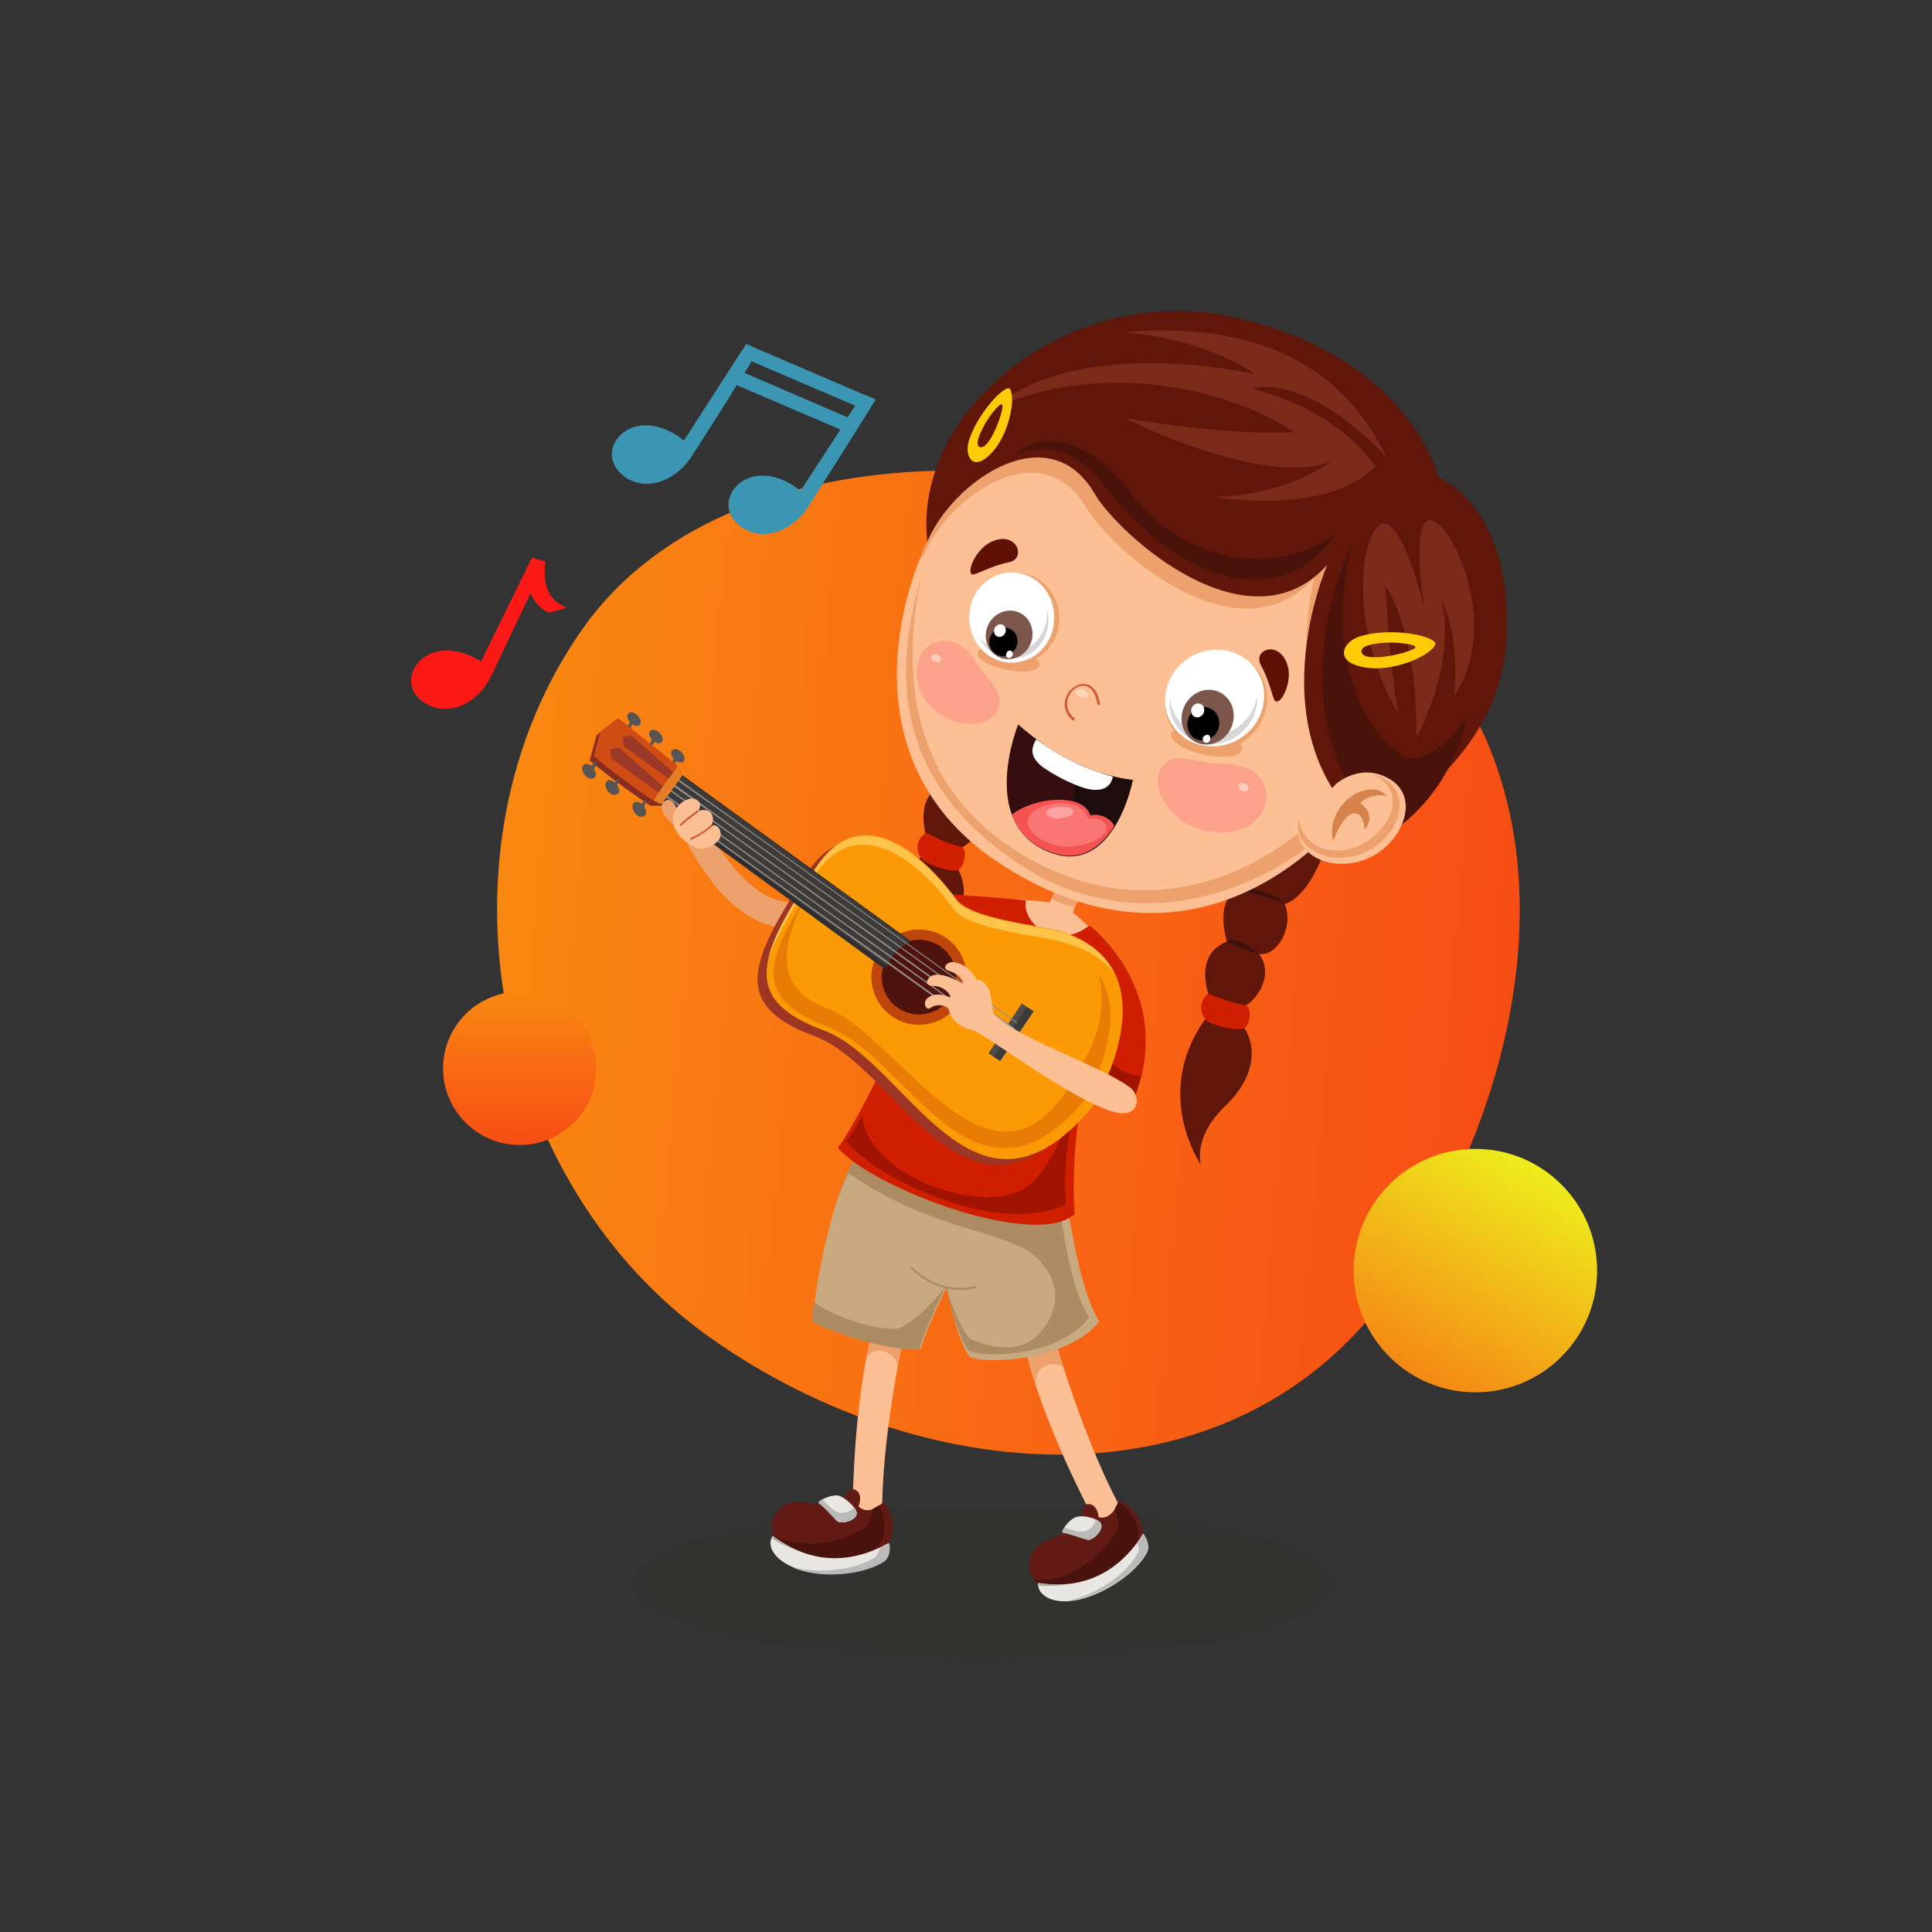 <svg version="1.1" id="Слой_1" xmlns="http://www.w3.org/2000/svg" x="0" y="0" viewBox="0 0 300 300" width="300" height="300" xml:space="preserve"><rect x="0" y="0" width="300" height="300" fill="#333333" stroke="none"/><style>.st4{fill:#601609}.st5{fill:#3e110c}.st6{fill:#cf1f00}.st7{fill:#fdbf94}.st8{fill:#eda16c}.st9{fill:#621b14}.st10{fill:#1a1a1a}.st11{fill:#4a120d}.st12{fill:#e8e7e2}.st13{fill:#a8a8a8}.st14{fill:#bababa}.st16{fill:#ad8b63}.st19{fill:#595454}.st27{fill:#3d3a3a}.st34{fill:#d15933}.st35{fill:#fca28a}.st36{fill:#fdcdbd}.st44{fill:#fff}.st45{fill:#d6d6d6}.st46{fill:#7c554b}</style><ellipse cx="152.6" cy="245.9" rx="54.2" ry="11.6" style="opacity:5.000000e-02;fill:#201600"/><linearGradient id="SVGID_1_" gradientUnits="userSpaceOnUse" x1="117.713" y1="-407.67" x2="38.312" y2="-545.196" gradientTransform="rotate(125.254 -45.092 -143.391)"><stop offset="0" style="stop-color:#f98811"/><stop offset="1" style="stop-color:#f74d15"/></linearGradient><path d="M212.2 92.2c34.1 24.1 28 73.9 3.9 108s-71.5 31.7-105.7 7.6-44-76.1-19.9-110.2 87.5-29.5 121.7-5.4" style="fill:url(#SVGID_1_)"/><linearGradient id="SVGID_2_" gradientUnits="userSpaceOnUse" x1="80.722" y1="153.948" x2="80.722" y2="177.808"><stop offset="0" style="stop-color:#f98811"/><stop offset="1" style="stop-color:#f74d15"/></linearGradient><circle cx="80.7" cy="165.9" r="11.9" style="fill:url(#SVGID_2_)"/><linearGradient id="SVGID_3_" gradientUnits="userSpaceOnUse" x1="238.55" y1="180.956" x2="219.643" y2="213.704"><stop offset="0" style="stop-color:#eeed1b"/><stop offset="1" style="stop-color:#f58815"/></linearGradient><circle cx="229.1" cy="197.3" r="18.9" style="fill:url(#SVGID_3_)"/><path class="st4" d="M167.2 96.8s-3.5 17.6-10.6 19.6c1.2 3.8-2 8.2-4.6 7.4 2.2 3.6-1.1 7.5-3.4 8.1-2.3.3-4.7-1.8-4.7-1.8s-2.4-6.9 3.3-8.6c-.7-3.5-.3-6.7 2.4-8.2-.7-4.7-2.4-10.7-2.4-10.7z"/><path class="st5" d="M156.7 116.2s-2.3-2.4-7-2.9c1.2.9 7 2.9 7 2.9"/><path class="st4" d="M148.2 134.2c2.4 2.9 2.2 8.3-3.3 12.8s-4.4 8.8-4.4 8.8-7.1-12.1 3-23.3c2.5.7 4.7 1.7 4.7 1.7"/><path class="st6" d="M149.4 131.5c.9.8.2 3.2-.6 3.6-1 .4-5.1-.8-5.8-1.9-1.6-2.4.8-3.9.8-3.9s3.3 1.8 5.6 2.2"/><path class="st5" d="M152 123.7c-2.8-2.7-4.2-2.7-4.8-2.3 1 .8 4.8 2.3 4.8 2.3"/><path class="st7" d="M170.5 237.1s-7.8-14.1-10.9-26.2c0-.1 0-.2-.1-.3-.1-.5-.2-1-.4-1.5 2-.5 4.7-1.1 4.7-1.1s4.8 16.8 10.9 27.4c-.2.2-.5.4-.8.6-1.6 1.1-3.4 1.1-3.4 1.1"/><path class="st8" d="M159.6 210.9c0-.1 0-.2-.1-.3-.1-.5-.2-1-.4-1.5 2-.5 4.7-1.1 4.7-1.1s.5 1.7 1.3 4.3c-1.8-1.2-5-.2-4.1 3.7-.4-1.8-.9-3.4-1.4-5.1"/><path class="st9" d="M173.7 233c1.9.5 4.1 3.4 3.7 5.9-1.4 3.6-7.5 8.9-13.1 8.2-5.1-.6-5.3-4.7-3.4-6.8 1.5-1.7 6-1.6 7.2-5.6 0-1.5 2.2-1.8 2.5.9 2.3.5 3.1-2.6 3.1-2.6"/><path class="st10" d="M169 233.5c-.1.1-.3.1-.5.2.2-.1.3-.2.5-.2"/><path class="st11" d="M160.7 245.3c5.5.6 11.6-4.6 12.9-8.2.1-.9-.1-1.9-.5-2.8.2-.4.4-.7.5-1 1.8.8 3.5 3.4 3.2 5.7-1.1 2.8-5 6.6-9.3 7.8-1 .2-2.1.3-3.1.2-1.8-.2-3-.8-3.7-1.7"/><path class="st12" d="M177.5 238.2s1.1 1.3.7 2.7c-1.7 3.5-7.2 6.9-11.2 7.6s-6-1.1-5.8-2.7c4.3.7 11.2.4 16.3-7.6"/><path class="st13" d="M161.3 246.2v-.4c1.2.2 2.7.3 4.3.2-1.5.3-3 .3-4.3.2"/><path class="st14" d="M176.7 241.1c.2-.6.1-1.1-.1-1.6.3-.4.6-.9.9-1.4 0 0 1.1 1.3.7 2.7-1.7 3.5-7.2 6.9-11.2 7.6-.4.1-.7.1-1.1.1 4-.7 9.1-4 10.8-7.4"/><path class="st12" d="M170.6 236.2c1.4.9-.9 3.1-1.7 2.9-1.2-.3-2.9-1-3.9-1.1-.2-.5 1.3-2.4 2.4-2.5 1-.2 2.5.2 3.2.7"/><path class="st14" d="M168.3 237.8c.6 0 1.8-.9 1.8-1.9.2.1.4.2.5.3 1.4.9-.9 3.1-1.7 2.9-1.2-.3-2.9-1-3.9-1.1-.1-.2 0-.5.3-.8.8.2 1.7.7 3 .6"/><path class="st7" d="M135 208.6c.1-.5.2-1 .4-1.5 0-.1 0-.2.1-.3.1-.5.3-1 .4-1.5 2 .6 4.6 1.3 4.6 1.3s-3.8 17.1-3.5 29.3c-.3.1-.6.1-1 .2h-.9c-1.5-.1-2.7-.7-2.7-.7s-.1-14.9 2.6-26.8"/><path class="st8" d="M134.5 210.8c.1-.7.3-1.5.5-2.2.1-.5.2-1 .4-1.5 0-.1 0-.2.1-.3.1-.5.3-1 .4-1.5 2 .6 4.6 1.3 4.6 1.3s-.5 2.2-1.1 5.6c-.2-2-3.1-3.6-4.9-1.4"/><path class="st9" d="M137.2 233.2c1.4 1.4 2 4.9.5 6.9-2.9 2.5-10.9 4.2-15.4 1-4.2-3-2.4-6.7.2-7.7 2.1-.8 6 1.5 9-1.5.7-1.3 2.8-.5 1.8 2 1.7 1.7 3.9-.7 3.9-.7"/><path class="st10" d="M132.8 231.4c-.2 0-.3 0-.5-.1.2 0 .4 0 .5.1"/><path class="st11" d="M122.2 241.1c-1.3-.9-2-1.9-2.3-2.8 4.6 2.7 11.9 1.1 14.7-1.4.5-.7.8-1.7.9-2.6.4-.2.7-.4 1-.6 1 1.6 1.3 4.6 0 6.3-1.8 1.6-5.6 2.8-9.2 2.7-1.9-.1-3.6-.6-5.1-1.6"/><path class="st12" d="M138 239.6s.4 1.7-.7 2.7c-3.2 2.2-9.6 2.7-13.5 1.3-3.8-1.3-4.8-3.8-3.8-5.1 3.5 2.6 9.7 5.7 18 1.1"/><path class="st13" d="M119.9 238.9c.1-.1.1-.2.2-.3 1 .8 2.2 1.6 3.7 2.2-1.5-.5-2.8-1.2-3.9-1.9"/><path class="st14" d="M135.9 241.8c.4-.4.6-1 .7-1.4.5-.2 1-.5 1.5-.7 0 0 .4 1.7-.7 2.7-3.2 2.2-9.6 2.7-13.5 1.3-.4-.1-.7-.3-1-.4 3.9 1.1 9.9.6 13-1.5"/><path class="st12" d="M132.9 234.5c.8 1.5-2.3 2.3-2.9 1.7-.9-.9-2.1-2.3-2.9-2.8 0-.5 2.3-1.5 3.3-1.1s2.1 1.5 2.5 2.2"/><path class="st14" d="M130.1 234.8c.5.3 2 .1 2.5-.8.1.2.3.3.3.5.8 1.5-2.3 2.3-2.9 1.7-.9-.9-2.1-2.3-2.9-2.8 0-.2.3-.4.6-.6.7.7 1.3 1.5 2.4 2"/><path d="M165.7 187.8c.7 1.8 1.7 12 5 17.4-4.5 5.8-16.9 6.8-20.1 5.5-2-2.3-3.6-10.8-3.6-10.8s-3.5 7-4 9.6c-4.6.5-15.7-3.2-16.8-4.5.3-4.7 2.9-20.1 7.2-26.1 12.5 4.5 32.3 8.9 32.3 8.9" style="fill:#c9a97f"/><path class="st16" d="M163.1 204.5c2.7-5.8-2.6-10-4.4-10.8-7.5-3.4-15.4-3.6-26.9-11.5-.8 1.5-1.5 3.3-2.1 5.1 1-3.4 2.3-6.4 3.7-8.4 12.5 4.5 31 8.9 31 8.9.7 1.8 1.4 11.4 4.7 16.8-4.5 5.8-15.4 6.4-18.6 5.2-2-2.3-3.6-10-3.6-10s1.7 5.8 3.7 8.1c3.2 1.3 9.4 3.3 12.5-3.4"/><path class="st16" d="M126.4 202.1c1.3 1.4 8.6 4.6 13.1 4.2 3.1-1.2 7.3-6.4 7.3-6.4s-3.5 7-4 9.6c-4.6.5-15.7-3.2-16.8-4.5.2-.8.3-1.8.4-2.9"/><path class="st16" d="M149.1 200.3c1.4 0 2.3-.3 2.4-.3s.1-.1.1-.2-.1-.1-.2-.1-5.2 1.6-9.8-3c-.1-.1-.2-.1-.2 0-.1.1-.1.2 0 .2 2.7 2.8 5.7 3.4 7.7 3.4"/><path class="st8" d="M126.4 138.7c-1.6 1.3-8.6 5.5-18.1-12.8-1.1.7-3.2 1.7-3.2 1.7s9.3 23.2 23.6 14.5c-.1-1.7-2.3-3.4-2.3-3.4"/><path class="st7" d="M169.9 144.8s-1.4-1.6-3.3-3.1c.7-2.3 2.1-3.8 2.1-3.8l-3.2-2s-1.9 2.7-2.5 4.2c-2.1-.2-5.4-.5-5.4-.5s2 10.8 12.3 5.2"/><path class="st8" d="m165.5 135.9 3.2 2s-1.1 1.2-1.8 3c-1.4-.3-2.6-.8-3.7-1.3.8-1.5 2.3-3.7 2.3-3.7"/><path class="st6" d="M169.2 143.7s13.2 10.1 7.1 26.4c-3-.2-7.4-4-7.4-4s-2.9 11.2-2 22.4c-6.1 5.6-31.7-4.1-36.8-10.3 3.1-3.7 13-24.6 14.7-29.8-4.4-.5-9.2-2-9.2-2s.5-5.4.8-8.3c4.9.2 17.3 1.2 22.9 1.7-.7 3.4 4.5 8 9.9 3.9"/><path d="M177.9 161.5v.1zm-39.2-16.6c1.2 1.2 4.7 2.4 6.8 1.7-.4 1.3-1.3 3.4-2.4 5.8.8-1.8 1.3-3.2 1.6-4.2-4.4-.5-9.2-2-9.2-2s.5-5.4.8-8.3c.7 0 1.6.1 2.5.1-2.4 2.6-1.3 5.7-.1 6.9m39.1 14.5c0-.2 0-.4-.1-.7.1.2.1.5.1.7m-8.5-15.4s7.1 5.2 8.4 14.4c-1.3-9.1-8.4-14.4-8.4-14.4m8.2 21.7c0-.1 0-.2.1-.3-.1.1-.1.2-.1.3m.4-5.2v-.4z" style="fill:#3c7a4d"/><path d="M133.9 173.2c.8 9.8 20.1 16.2 26.2 10.6 5.6-4.7 10-23 10-23s1.5 5.9 7.1 6.3c.1-.3.2-.7.2-1-.3 1.3-.6 2.6-1.2 4-3-.2-7.4-4-7.4-4s-4.2 9.7-3.3 20.9c-10.2 5-29-3.6-34.1-9.8.6-.8 1.5-2.2 2.5-4" style="fill:#a01301"/><path class="st19" d="m104.3 118.5.3-.7s-.5-.6-.4-1c.1-.5.7-.7 1.4-.2.5.4 1 1.2.5 1.7-.3.3-1.1-.1-1.1-.1l-.4.7zm-3.4-3 .3-.7s-.5-.6-.4-1c.1-.5.7-.7 1.4-.2.5.4 1 1.2.5 1.7-.3.3-1.1-.1-1.1-.1l-.4.7zm-3.5-2.7.4-.7s-.5-.6-.4-1c.1-.5.7-.7 1.4-.2.5.4 1 1.2.5 1.7-.3.3-1.1-.1-1.1-.1l-.4.7z"/><path d="M147.2 140.7s-12.9-18.9-21.9-5.1-11.8 20.5 1.2 25.3 23.3 33.8 41.7 11.9c0 0 13.4-21.5-4.9-27.3-2.9-.9-13.5-1.8-16.1-4.8" style="fill:#9c3524"/><path d="M148.6 139.8s-12.9-18.9-21.9-5.1-11.8 20.5 1.2 25.3 23.3 33.8 41.7 11.9c0 0 13.4-21.5-4.9-27.3-2.9-.9-13.5-1.8-16.1-4.8" style="fill:#fc9a05"/><path d="M164.3 146.1c-3-.8-13.6-1.8-16.1-4.8 0 0-12.9-18.9-21.9-5.1-3.3 5.1-5.8 9.2-7 12.6.9-3.7 3.6-8.3 7.4-14 9-13.8 21.9 5.1 21.9 5.1 2.6 3 13.2 3.9 16.1 4.8 4.5 1.4 7.1 3.8 8.4 6.6-1.6-2.3-4.4-4.1-8.8-5.2" style="fill:#fec449"/><path d="M125.1 139.3c-3.6 7.2-5.2 14.1 3.2 17.2 11.2 4 26.1 33.4 38.6 10.7 2-3.6 5.2-8 3.8-15.8 5 7.9-2.5 19.7-2.5 19.7-17 19.8-27.2-7-39.6-11.6-11.3-4.3-10.1-9.8-3.5-20.2" style="fill:#e87c05"/><circle transform="rotate(-65.052 142.724 151.708)" cx="142.7" cy="151.7" style="fill:#be460d" r="7.4"/><circle transform="rotate(-65.039 142.719 151.709)" cx="142.7" cy="151.7" style="fill:#4f130e" r="5.8"/><path transform="rotate(-56.151 156.97 160.262)" style="fill:#4f4b4b" d="M152.3 159.2h9.3v2.2h-9.3z"/><path class="st27" d="m154.3 164.1 1 .6 5.2-7.7-1.1-.6z"/><path d="M91.6 118.1c.6.6 5.6 4.5 9.4 7h1.6l3.3-4.7c-.2-.5-.6-1.3-.9-1.7-3.1-2.5-7.3-5.8-9-7.2-1 .7-2 1.5-3.4 2.6-.5 2-.7 3.1-1 4" style="fill:#cf4d15"/><path d="M96.9 115.9c.5.4 7.8 5.7 8.1 5.8l.6-.8c-.3-.3-6.3-5.6-7.6-6.7-.4.1-.8.1-1.3.2 0 .8.1 1.2.2 1.5m-1.9 1.9c.5.4 7.8 5.7 8.1 5.8l.6-.8c-.3-.3-6.3-5.6-7.6-6.7-.4.1-.8.1-1.3.2 0 .7.1 1.1.2 1.5" style="fill:#9c3827"/><path d="M93.2 113.8c-.5 1.7-.7 2.6-1 3.6.6.6 5.6 4.6 9.4 7h1.5l-.5.7H101c-3.8-2.5-8.8-6.4-9.4-7 .2-1 .5-2 1.1-3.9.2-.1.3-.2.5-.4" style="fill:#862d1f"/><path d="M141.4 146.1 106 120.4s-2.2 1.2-3.4 4.7l34.8 25.4s1-2.9 4-4.4" style="fill:#2f2d2d"/><path class="st27" d="m141.3 146.2-35.4-25.7s-1.7.7-2.8 4.2l34.8 25.4c0-.1.4-2.5 3.4-3.9"/><path d="m157.9 158.9.1-.1-8.3-6c-5-3.6-11.6-8.3-18.3-13.1-13.3-9.5-26.6-19.1-26.6-19.1h-.1v.1l-.1.1c2.1 1.3 53.1 37.9 53.3 38.1m-.5.9.1-.1c0-.1 0-.1-8.3-6-5-3.6-11.6-8.3-18.3-13.1-13.3-9.5-26.6-19.1-26.6-19.1l-.1.1v.1l-.1.1c2 1.1 53 37.8 53.3 38m-.6.9.1-.1c0-.1 0-.1-8.3-6.1-5-3.6-11.6-8.3-18.3-13.1-13.3-9.5-26.6-19.1-26.6-19.1h-.1v.1l-.1.1h.1c1.9 1.3 52.9 38 53.2 38.2m-.6.8.1-.1c0-.1 0-.1-8.3-6-5-3.6-11.6-8.4-18.3-13.1-13.3-9.5-26.6-19.1-26.6-19.1h-.1v.1l-.1.1c2 1.3 53 37.9 53.3 38.1m-.6.9.1-.1c0-.1 0-.1-8.3-6.1-5-3.6-11.6-8.4-18.3-13.1-13.3-9.5-26.6-19.1-26.6-19.1h-.1v.1l-.1.1c2 1.3 53 38 53.3 38.2" style="fill:#94918d"/><path d="M105.6 119.8c.1.2.2.5.3.7l-3.2 4.4-1.2-.6c1.1-1.9 3.7-5.2 3.7-5.2z" style="fill:#e47d24"/><path class="st19" d="m92.7 118.6-.5.8s.5.7.3 1.1c-.2.5-.9.6-1.5.1-.5-.5-.9-1.4-.3-1.9.4-.3 1.2.2 1.2.2l.5-.7zm3.5 2.5-.4.8s.5.7.3 1.1c-.2.5-.9.6-1.5.1-.5-.5-.9-1.4-.3-1.9.4-.3 1.2.3 1.2.3l.5-.7zm4.2 3.3-.4.8s.5.7.3 1.2-.9.6-1.5.1c-.5-.5-.9-1.4-.3-1.9.4-.3 1.2.2 1.2.2l.5-.7z"/><path class="st7" d="M175.4 168.8c1.8 1.2 1.8 5.3-3 3.7-6.8-2.3-18.4-11.2-21.2-12.5-2.4-.4-3.6-2-3.8-3s-2-1.2-2.9-.5c-.7.5-1.2-.7-.6-1.4.8-.8 2.1-.9 3.7-.2-.1-.8-1.3-1.8-2.6-1.8-1.6 0-1.2-1.3 0-1.7 1.3-.3 3.3.6 4.5 1.4.1-.8-.9-1.6-2-2-1.4-.3-.6-1.5.6-1.4 1.7.3 2.8 1.3 3.5 2.7 1.1-.1 1.9 1.2 2.1 2s.4 2.1.6 3.3c3.8 4 16.1 7.8 21.1 11.4"/><path class="st8" d="M104.6 128.1s-2.9-2.3-1.5-3.6c1.5-1.3 2.4 2.2 2.4 2.2z"/><path class="st7" d="M104.6 126.5c.4-1.7 2.5-3 3.6-2.3.6.3.7 1.2.1 1.8 2.2-.9 2.9 1.1 2.1 2.2 1.4-.4 1.8 1.4 1.3 2.1-.7.9-1.8 1.7-3.3 1.4-1.6-.4-4.5-2.7-3.8-5.2"/><path class="st34" d="M105.8 128.2s.1 0 .1-.1c0 0 .5-.5 2.5-2 .1-.1.1-.2 0-.2-.1-.1-.2-.1-.2 0-2.1 1.5-2.5 2-2.6 2.1s-.1.2 0 .2zm1.5 2.2c.1 0 2-.9 3.3-2.1.1-.1.1-.2 0-.2-.1-.1-.2-.1-.2 0-1.2 1.2-3.1 2-3.1 2-.1 0-.1.1-.1.2-.1.1 0 .1.1.1"/><path class="st4" d="M208.5 120s-2.1 17.9-9 20.4c1.5 3.7-1.4 8.3-4 7.7 2.5 3.4-.5 7.6-2.8 8.4-2.2.5-4.8-1.4-4.8-1.4s-2.9-6.7 2.6-8.9c-.9-3.4-.9-6.7 1.8-8.3-1.1-4.6-3.3-10.5-3.3-10.5z"/><path class="st5" d="M199.5 140.2s-2.5-2.2-7.2-2.4c1.3.8 7.2 2.4 7.2 2.4"/><path class="st4" d="M192.5 158.8c2.7 2.7 2.9 8.1-2.3 13-5.1 4.9-3.7 9.1-3.7 9.1s-8-11.5 1.2-23.4c2.5.5 4.8 1.3 4.8 1.3"/><path class="st6" d="M193.5 156.1c1 .7.5 3.1-.3 3.6-1 .4-5.2-.4-6-1.4-1.8-2.3.4-4 .4-4s3.6 1.5 5.9 1.8"/><path class="st5" d="M195.5 148.1c-3-2.4-4.4-2.3-5-1.9 1 .7 5 1.9 5 1.9"/><path class="st7" d="M147.5 78c-6.8 9.1-17.9 39.9 8.4 56.5 26.1 16.6 48.2 2.1 59.1-16.3 13.1-22.1-.7-43.2-16.6-51.1-25-12.3-41.8-1.3-50.9 10.9"/><path class="st8" d="M147.5 78c9.1-12.2 26-23.2 50.9-10.9 16 7.9 29.8 29 16.6 51.1q-2.1 3.6-4.8 6.9c-11.5-15.5-6.1-35.4-6.1-35.4-12 13.3-31.7-4.6-35.3-10.7-7.1-12.2-21.6-1.9-25.4 7.3l-.6.6c1.5-3.8 3.2-6.9 4.7-8.9"/><path class="st35" d="M155 110.1c-.9 2.5-5.3 3.2-8.9.9-3.5-2.3-4.5-6.1-3.2-9.1 1.2-2.7 5.5-3.8 8.3.4 2.6 3.9 4.7 5.1 3.8 7.8"/><ellipse transform="rotate(-67.98 145.381 102.238)" class="st36" cx="145.4" cy="102.2" rx=".6" ry=".8"/><ellipse transform="rotate(-68.007 167.993 107.698)" cx="168" cy="107.7" rx=".6" ry="1" style="fill:#fdd5b8"/><path class="st35" d="M196.2 125.6c-1.5 3.4-5.7 4.5-10.3 3-4.4-1.5-7.5-6.5-5.5-9.4 1.9-2.8 3.9-.8 9.6-.6 5.5.1 7.7 3.6 6.2 7"/><ellipse transform="rotate(-66.09 193.06 122.281)" class="st36" cx="193.1" cy="122.3" rx=".6" ry=".8"/><path d="M153.8 84.2c4-2 5.7 2.5 2.9 3.1-3 .6-5.3 2.1-5.8 1.9-.8-.6.7-3.9 2.9-5m46.2 19.4c-1.1-4.4-5.6-2.8-4.2-.3 1.5 2.7 1.8 5.5 2.3 5.6.9.4 2.5-2.9 1.9-5.3" style="fill:#601002"/><path class="st8" d="M215.6 117.5c3.5-6.3 3.7-12.6 1.8-18.5.5 4.7-.5 10.7-3.2 15.6-10.2 18.3-34 32.7-57.5 16.8-16.2-10.9-16.5-29-13.6-42-3.8 13.1-5.4 29.9 13.3 43.5 22 16.3 49 2.9 59.2-15.4"/><path d="M158.1 112.5s-6.1 14.9 4.3 19.6c10.5 4.7 13.5-11 13.5-11s-8.5-.4-17.8-8.6" style="fill:#360e0f"/><path d="M167.3 118.6c-.8 3.9-1.2 9.6 2.4 13.3 4.7-2.9 6.2-10.8 6.2-10.8s-3.5-.2-8.6-2.5" style="fill:#1d0c0c"/><path d="M157.1 126.5c.9 2.3 2.5 4.3 5.3 5.5 5.2 2.3 8.5-.4 10.6-3.7-.2-.8-1.7-2.1-3.7-1.7-1-3.4-8.4-3-12.2-.1" style="fill:#f55452"/><path d="M171.3 127.6c-.7-.6-1.8-.6-2.4-.5-.2-.7-.6-1.6-2.2-2.1-4-1.2-10.1 1.7-5.4 5.1s12.7-.4 10-2.5" style="fill:#fa7674"/><path d="M162.8 125.7c1.1-.6 3.4-.6 3.8.1.5.8-1.6 1.4-2.9 1.3-1.2-.2-1.6-1-.9-1.4" style="fill:#fba2a2"/><path class="st44" d="M160.9 114.8c-.9 1.5-.9 2.8 1 4.3 1.8 1.3 4.6 2.7 6.6 3.3 2.5.7 4-.1 4.3-1.8-4.1-1.2-7.4-2.6-11.9-5.8"/><path class="st34" d="M166.7 111.9h-.1c-1.2-1-1.6-2.5-1-3.8.5-1.2 1.8-2 2.9-1.9.7.1 1.9.6 2.3 3.1 0 .1-.1.2-.2.2s-.2-.1-.2-.2c-.3-1.7-1-2.7-2-2.8s-2 .6-2.5 1.7c-.2.6-.6 2 .9 3.3q.15.15 0 .3z"/><path class="st8" d="M185 102.3c-3.8 2.3-5.2 7-3.1 10.6s7 4.7 10.8 2.5c3.8-2.3 5.2-7 3.1-10.6-2.2-3.6-7-4.7-10.8-2.5"/><path class="st8" d="M191.2 114.5c2.2 1.2 2.3 2.4.2 2.9-2.1.4-5.6-.2-7.8-1.4s-2.3-2.5-.3-2.9c2.2-.4 5.7.2 7.9 1.4"/><ellipse transform="rotate(-30.499 188.592 108.381)" class="st44" cx="188.6" cy="108.4" rx="7.8" ry="7.4"/><path class="st45" d="M195.2 108.1c-.3 2-1.5 3.9-3.4 5.1-3.3 1.9-7.5 1-9.3-2.1-.5-.9-.8-1.8-.8-2.8-.2 1.4 0 2.8.8 4.1 1.8 3.1 6 4.1 9.3 2.1 2.3-1.5 3.6-4 3.4-6.4"/><ellipse transform="rotate(-66.496 187.561 111.313)" class="st46" cx="187.5" cy="111.3" rx="4.3" ry="4"/><path d="M184.6 111.4c-.6 1.3 0 2.9 1.2 3.4 1.3.5 2.7-.1 3.3-1.4s0-2.9-1.2-3.4c-1.3-.6-2.8 0-3.3 1.4"/><ellipse transform="rotate(-66.503 185.996 110.32)" class="st44" cx="186" cy="110.3" rx="1.1" ry="1"/><path class="st44" d="M186.8 114.5c-.1.3 0 .7.3.8s.7 0 .8-.4c.1-.3 0-.7-.3-.8-.2-.1-.6.1-.8.4"/><path class="st8" d="M164.5 96.2c-.1 3.9-3.2 7-6.9 6.9s-6.6-3.3-6.5-7.2 3.2-7 6.9-6.9c3.7 0 6.6 3.3 6.5 7.2"/><path class="st8" d="M159.9 101.7c1.9 1 2 2.1.2 2.5-1.8.3-4.9-.2-6.8-1.2-2-1-2-2.1-.2-2.5s4.9.1 6.8 1.2"/><path class="st44" d="M163.7 96.1c-.1 3.9-3.1 6.9-6.8 6.8-3.6-.1-6.5-3.3-6.4-7.2s3.1-6.9 6.8-6.8 6.5 3.3 6.4 7.2"/><path class="st45" d="M162.8 96.4c0-.8-.1-1.5-.3-2.2.1.4.1.8.1 1.2-.1 3.4-2.8 6.1-6 6-1.9-.1-3.5-1.1-4.6-2.6.9 2 2.7 3.4 5 3.4 3.1.2 5.7-2.4 5.8-5.8"/><ellipse transform="rotate(-66.466 156.687 98.59)" class="st46" cx="156.7" cy="98.6" rx="3.8" ry="3.6"/><path d="M157.8 100.5c-.5 1.1-1.8 1.7-2.9 1.2s-1.6-1.8-1.1-2.9 1.8-1.7 2.9-1.2c1.1.4 1.6 1.7 1.1 2.9"/><ellipse transform="rotate(-66.491 155.294 97.935)" class="st44" cx="155.3" cy="97.9" rx="1" ry=".9"/><ellipse transform="rotate(-66.44 156.726 101.567)" class="st44" cx="156.7" cy="101.6" rx=".6" ry=".5"/><path class="st4" d="M192.2 49.4c26.9 6.3 31.1 24.7 31.1 24.7s9.5 3.6 10.6 19.6c1.4 18.6-10 27.5-20.7 35.8-18.8-15.1-7.1-41.8-7.1-41.8-12.2 13.6-32.4-4.7-36.1-11-7.2-12.4-22.1-1.9-26 7.4-2.4-20.4 22.4-40.8 48.2-34.7"/><path d="M221.8 80.8c3.2-.9 11.6 16.1 4 27.2.9-10.2-2-14.8-2-14.8s2.8 8.2-3.9 21.5c.3-17.1-4.8-23.8-4.8-23.8s.7 12.7 2 19.8c-7.4-12.5-6.2-27.1-2.7-29.3 3.3-1.6 6.8 13.2 6.8 13.2s-2.1-13 .6-13.8m-6.5-9.8c-4.7-9.7-14.8-21.7-41-19.4 13 .9 20.6 6.5 20.6 6.5s-28-6.5-41.4 5.9c11-6.3 32-6.8 47.5 3.1-11.1.6-26.4-2.2-26.4-2.2s21.6 11 32.2 6.7c-8.6 6-18.6 5.5-18.6 5.5s17.5 3.3 25.4-4.7c-3.8-5-9.2-9.3-19.3-12.1 9.8-2 21 10.7 21 10.7" style="fill:#7c2b1b"/><path d="M209.9 84.4c-.2.8-13.2 27.1 5.6 45.2 10.4-6.7 12.3-18.1 12.3-18.1s-6.4 9-10.8 5.3c-13.1-10.8-7.1-32.4-7.1-32.4m-2.7-1.4c-9.2 6.6-22.8 4.6-31.3-6.1s-14.8-9.2-18.2-6.4c5.1-1.5 8.9-1.3 14 5.2 11.3 14.8 27.6 19.6 35.5 7.3" style="fill:#49130c"/><path class="st7" d="M207.5 121.7s3.9-3.5 8.5-.6c4.8 3.1 1.4 10.6-4.4 12.5-5.7 1.9-11.1-1.5-9.9-5.9z"/><path class="st8" d="M215.2 121.1c-1.2-.7-2.3-1-3.3-1.1.8.1 1.6.3 2.3.8 4.4 3.1 1 8.4-2.7 10.3-5.1 2.5-9.4-.1-9.8-3.9-1.1 4 4 7.3 9.3 5.5 5.5-1.7 8.7-8.6 4.2-11.6"/><path d="M215.3 123.6c-2.3-3-9.6.9-8.3 7.1 1.9-5.4 4.6-5.6 4.9-1.9 1.1-1.3 1.1-2.8-.7-4.1 1.7-1.7 4.1-1.1 4.1-1.1" style="fill:#d6824b"/><path d="M210.9 103.4c5.1 1.5 11.9-1.9 12-3.5-.5-1.3-7.1-2.5-11.7-1.1-2.6.8-3.9 3.6-.3 4.6m4.3-3.6c1.6-.1 4.6.2 4.6.7-.1.7-8.1 2.7-8.4.7-.1-.9 1.7-1.3 3.8-1.4m-61.7-29c3.5-3.2 4.3-9.8 3.2-10.5-1.1-.2-5.1 4.2-6.3 8.3-.6 2.2.6 4.5 3.1 2.2m-.6-4.9c.7-1.2 2.3-3.4 2.7-3.1.5.4-1.9 7.3-3.5 6.6-.7-.3-.1-1.8.8-3.5" style="fill:#fecb06"/><path d="m134 61.2-16.1-6.9-2-.9-1.2 1.8-8.5 13.2c-8.1-6.4-14.7 1.8-9.1 5.7 3.2 2.2 7.9.8 10.6-3.7 3-4.7 5.2-8.1 6.7-10.6l16.1 6.9-6.2 9.5c-8.1-6.4-14.7 1.9-9.1 5.7 3.2 2.2 7.9.8 10.6-3.7C133.5 66.1 136 62 136 62zm-18.4-3.3c.5-.7.8-1.3 1.1-1.8l16.1 6.9-1.2 1.8z" style="fill:#3a96b3"/><path d="m84.7 87.2-2.1-.6-7.9 16.1c-8.8-5.4-14.4 3.6-8.3 6.7 3.4 1.8 8-.1 10.1-4.9 2.7-5.7 4.6-9.7 5.9-12.4.8 2.1 2.6 3 2.9 3 0 0 1.9-.4 2.7-.8-4.5-1.5-3.3-7.1-3.3-7.1" style="fill:#fd1a16"/></svg>